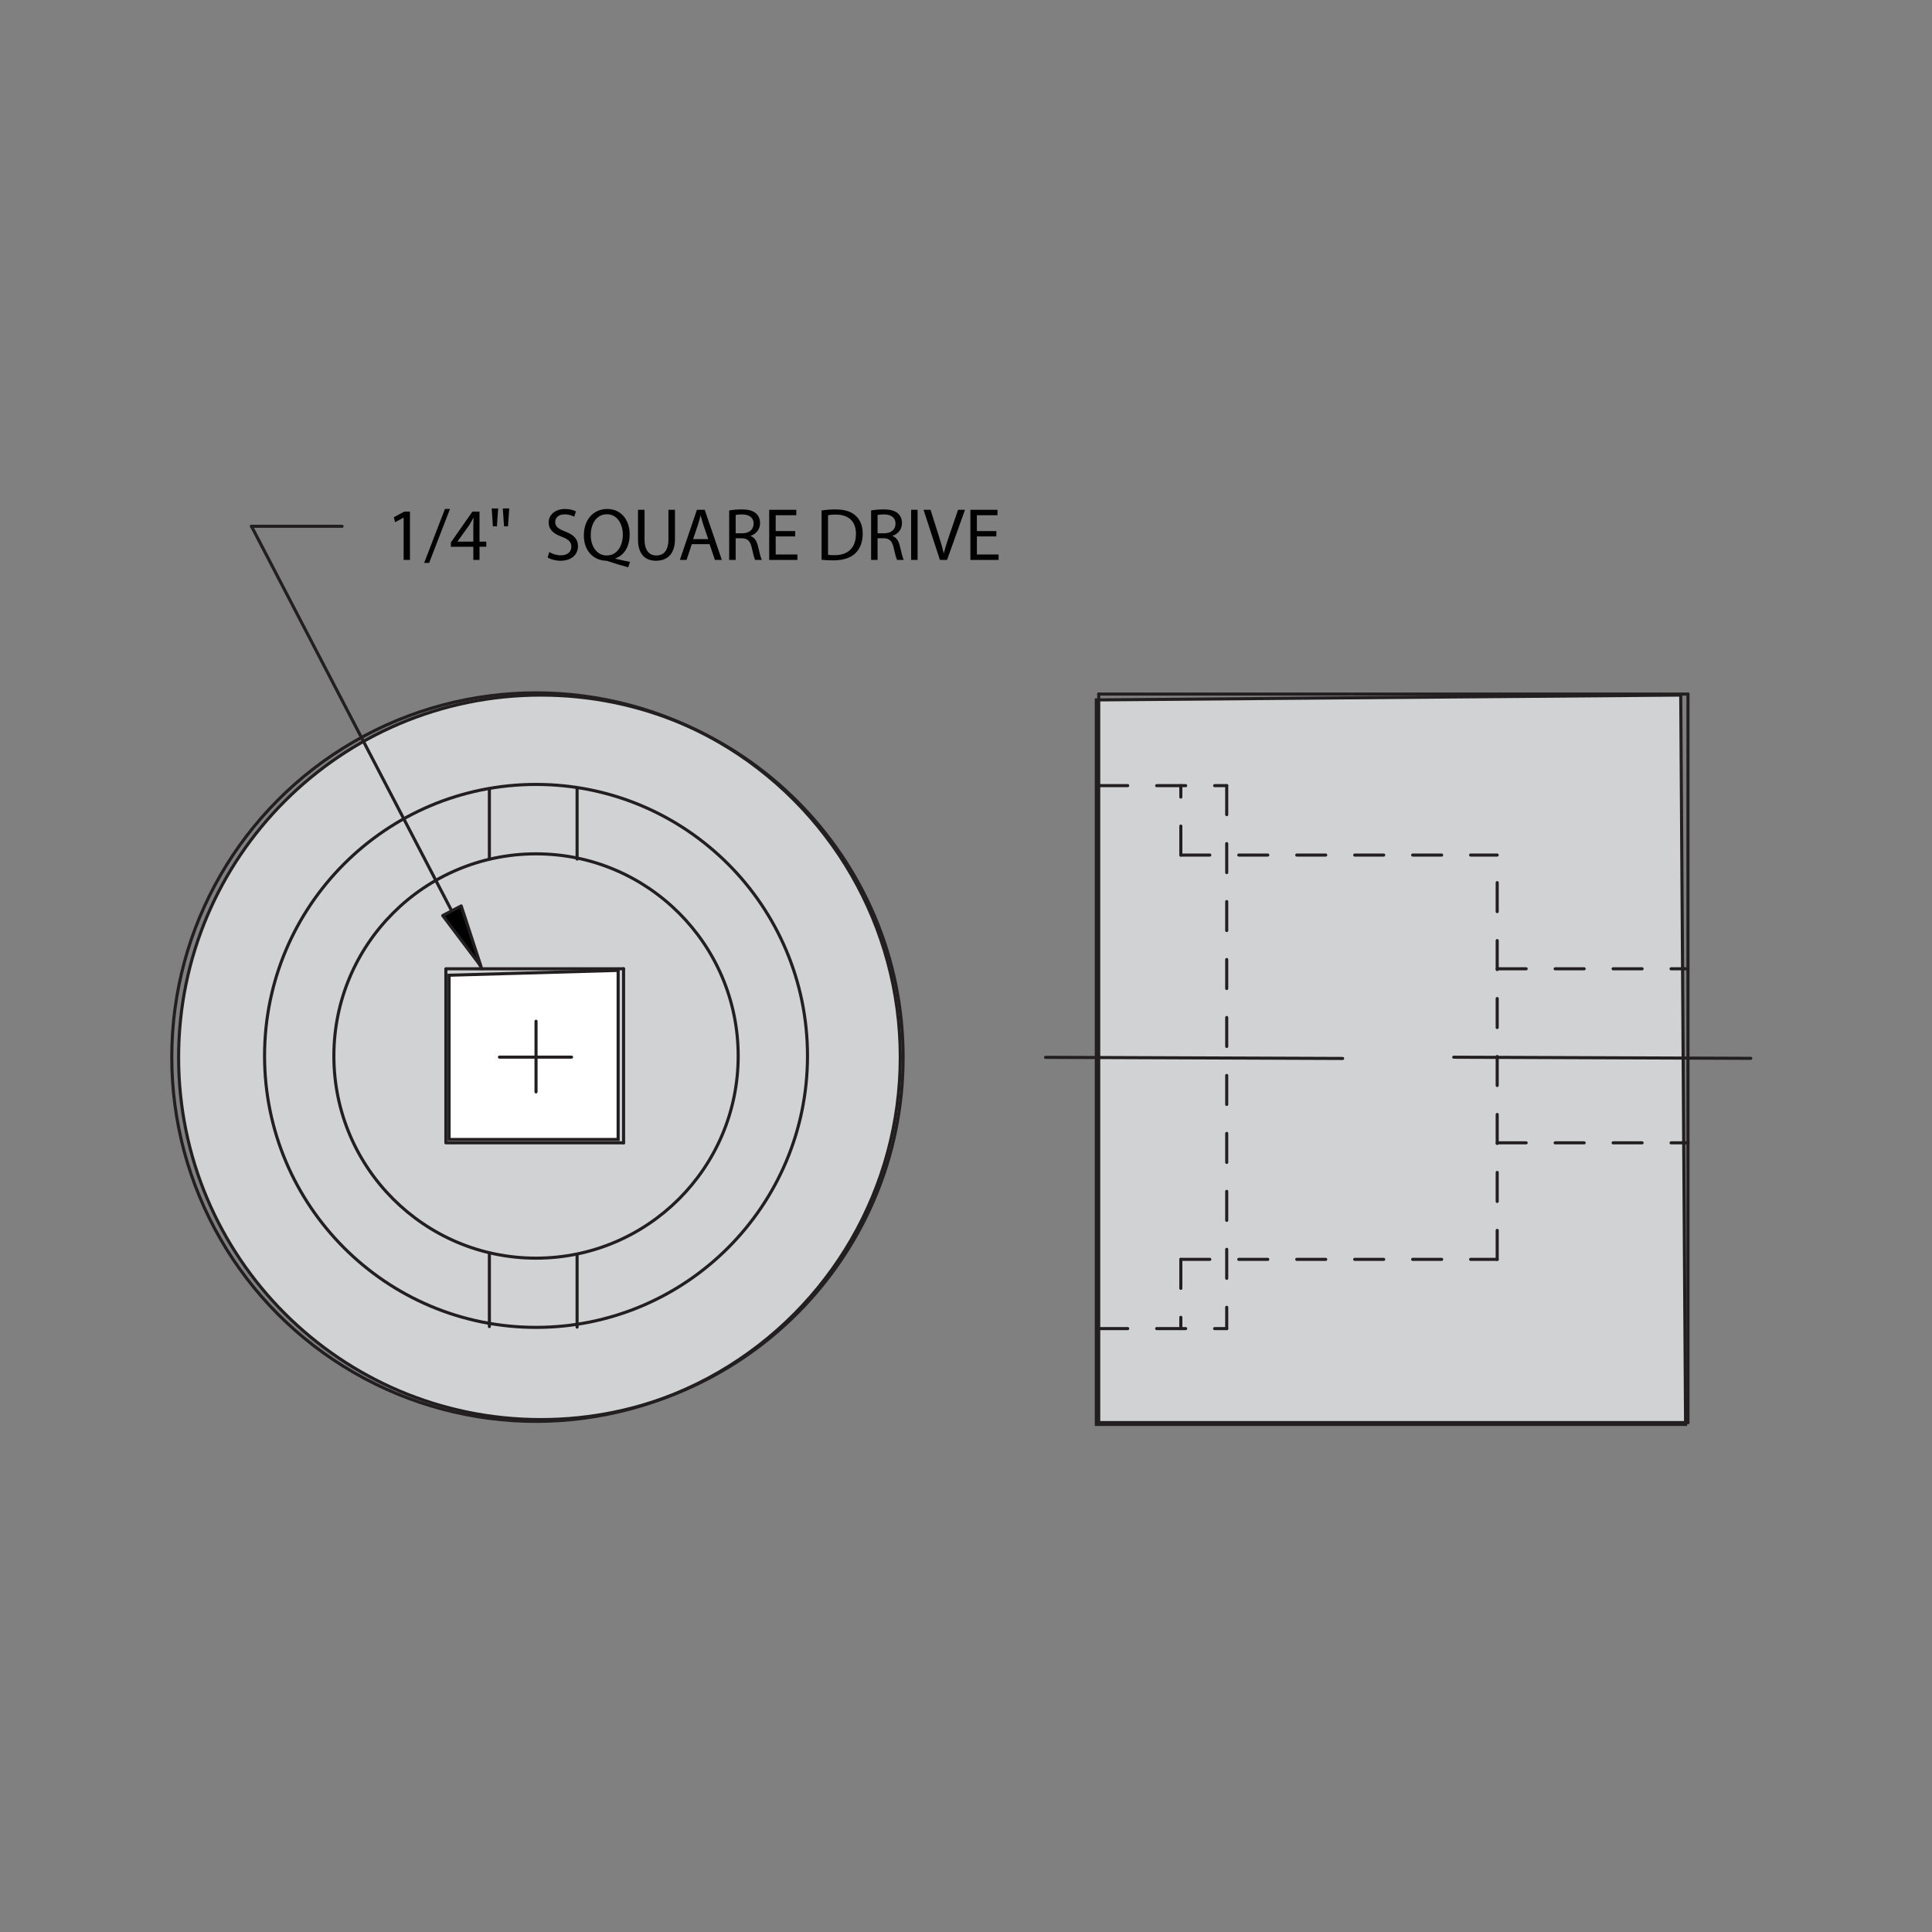 <?xml version="1.0" encoding="utf-8"?>
<!-- Generator: Adobe Illustrator 15.1.0, SVG Export Plug-In . SVG Version: 6.00 Build 0)  -->
<!DOCTYPE svg PUBLIC "-//W3C//DTD SVG 1.1//EN" "http://www.w3.org/Graphics/SVG/1.1/DTD/svg11.dtd">
<svg version="1.1" id="Layer_1" xmlns="http://www.w3.org/2000/svg" xmlns:xlink="http://www.w3.org/1999/xlink" x="0px" y="0px"
	 width="400px" height="400px" viewBox="0 0 400 400" enable-background="new 0 0 400 400" xml:space="preserve">
<rect x="0" y="0" width="400" height="400" fill="#808080" stroke="none"/>
<polygon fill="#D0D2D3" stroke="#231F20" stroke-width="0.64" points="226.979,144.91 347.979,143.91 348.979,294.91 
	226.979,294.91 "/>
<path fill="#D0D2D3" stroke="#231F20" stroke-width="0.64" d="M111.979,293.91c-41.421,0-75-33.578-75-75c0-41.422,33.579-75,75-75
	c41.422,0,75,33.578,75,75C186.979,260.332,153.4,293.91,111.979,293.91z"/>
<polygon fill="#FFFFFF" stroke="#231F20" stroke-width="0.64" points="92.979,201.91 127.979,200.91 127.979,235.91 92.979,235.91 
	"/>
<circle fill="none" stroke="#231F20" stroke-width="0.64" stroke-linecap="round" cx="110.979" cy="218.865" r="75.415"/>
<path fill="none" stroke="#231F20" stroke-width="0.64" stroke-linecap="round" d="M152.833,218.631
	c0-23.114-18.738-41.852-41.855-41.852c-23.116,0-41.854,18.738-41.854,41.852c0,23.119,18.738,41.857,41.854,41.857
	C134.095,260.488,152.833,241.75,152.833,218.631z"/>
<path fill="none" stroke="#231F20" stroke-width="0.64" stroke-linecap="round" d="M167.184,218.611
	c0-31.042-25.164-56.204-56.205-56.204s-56.205,25.162-56.205,56.204c0,31.045,25.164,56.207,56.205,56.207
	S167.184,249.656,167.184,218.611z"/>
<line fill="none" stroke="#231F20" stroke-width="0.64" stroke-linecap="round" x1="129.104" y1="200.578" x2="92.312" y2="200.578"/>
<line fill="none" stroke="#231F20" stroke-width="0.64" x1="92.312" y1="200.578" x2="92.312" y2="236.578"/>
<line fill="none" stroke="#231F20" stroke-width="0.64" stroke-linecap="round" x1="129.104" y1="236.613" x2="92.312" y2="236.613"/>
<line fill="none" stroke="#231F20" stroke-width="0.64" stroke-linecap="round" x1="129.104" y1="236.613" x2="129.104" y2="200.578"/>
<line fill="none" stroke="#231F20" stroke-width="0.64" stroke-linecap="round" x1="119.482" y1="163.3" x2="119.482" y2="177.863"/>
<line fill="none" stroke="#231F20" stroke-width="0.64" stroke-linecap="round" x1="101.321" y1="177.863" x2="101.321" y2="163.373"/>
<line fill="none" stroke="#231F20" stroke-width="0.64" stroke-linecap="round" x1="119.482" y1="259.875" x2="119.482" y2="274.768"/>
<line fill="none" stroke="#231F20" stroke-width="0.64" stroke-linecap="round" x1="101.321" y1="259.607" x2="101.321" y2="274.646"/>
<line fill="none" stroke="#231F20" stroke-width="0.64" stroke-linecap="round" x1="227.479" y1="143.703" x2="349.479" y2="143.703"/>
<line fill="none" stroke="#231F20" stroke-width="0.64" stroke-linecap="round" x1="227.479" y1="294.533" x2="349.479" y2="294.533"/>
<line fill="none" stroke="#231F20" stroke-width="0.64" stroke-linecap="round" x1="349.479" y1="294.533" x2="349.479" y2="143.703"/>
<line fill="none" stroke="#231F20" stroke-width="0.64" stroke-linecap="round" x1="227.479" y1="294.533" x2="227.479" y2="143.703"/>
<line fill="none" stroke="#231F20" stroke-width="0.64" stroke-linecap="round" stroke-dasharray="6" x1="227.479" y1="162.66" x2="253.979" y2="162.66"/>
<line fill="none" stroke="#231F20" stroke-width="0.64" stroke-linecap="round" stroke-dasharray="6" x1="253.979" y1="162.66" x2="253.979" y2="275.07"/>
<line fill="none" stroke="#231F20" stroke-width="0.64" stroke-linecap="round" stroke-dasharray="6" x1="227.479" y1="275.07" x2="253.979" y2="275.07"/>
<line fill="none" stroke="#231F20" stroke-width="0.64" stroke-linecap="round" stroke-dasharray="6" x1="244.479" y1="260.74" x2="309.979" y2="260.74"/>
<line fill="none" stroke="#231F20" stroke-width="0.64" stroke-linecap="round" stroke-dasharray="6" x1="309.979" y1="260.74" x2="309.979" y2="177.031"/>
<line fill="none" stroke="#231F20" stroke-width="0.64" stroke-linecap="round" stroke-dasharray="6" x1="244.479" y1="177.031" x2="309.979" y2="177.031"/>
<line fill="none" stroke="#231F20" stroke-width="0.64" stroke-linecap="round" stroke-dasharray="6" x1="309.979" y1="200.578" x2="349.479" y2="200.578"/>
<line fill="none" stroke="#231F20" stroke-width="0.64" stroke-linecap="round" stroke-dasharray="6" x1="309.979" y1="236.613" x2="349.479" y2="236.613"/>
<line fill="none" stroke="#231F20" stroke-width="0.64" stroke-linecap="round" x1="300.979" y1="218.883" x2="362.479" y2="219.117"/>
<line fill="none" stroke="#231F20" stroke-width="0.64" stroke-linecap="round" x1="216.473" y1="218.908" x2="277.973" y2="219.143"/>
<line fill="none" stroke="#231F20" stroke-width="0.64" stroke-linecap="round" stroke-dasharray="6" x1="244.479" y1="260.74" x2="244.479" y2="275.07"/>
<line fill="none" stroke="#231F20" stroke-width="0.64" stroke-linecap="round" stroke-dasharray="6" x1="244.479" y1="177.031" x2="244.479" y2="162.66"/>
<line fill="none" stroke="#231F20" stroke-width="0.64" stroke-linecap="round" x1="103.404" y1="218.865" x2="118.333" y2="218.865"/>
<line fill="none" stroke="#231F20" stroke-width="0.64" stroke-linecap="round" x1="110.979" y1="211.438" x2="110.979" y2="226.061"/>
<line fill="none" stroke="#231F20" stroke-width="0.64" stroke-linecap="round" x1="99.761" y1="200.578" x2="52.068" y2="108.96"/>
<line stroke="#231F20" stroke-width="0.64" stroke-linecap="round" x1="52.068" y1="108.96" x2="70.823" y2="108.96"/>
<g>
	<path fill="#000100" d="M83.568,107.179h-0.031l-1.74,0.939l-0.262-1.031l2.187-1.17h1.155v10.01h-1.309V107.179z"/>
	<path fill="#000100" d="M87.818,116.542l4.297-11.164h1.047l-4.312,11.164H87.818z"/>
	<path fill="#000100" d="M97.997,115.927v-2.727h-4.65v-0.893l4.466-6.391h1.463v6.221h1.401v1.062h-1.401v2.727H97.997z
		 M97.997,112.138v-3.342c0-0.523,0.016-1.047,0.046-1.57h-0.046c-0.308,0.586-0.555,1.018-0.832,1.479l-2.448,3.404v0.029H97.997z"
		/>
	<path fill="#000100" d="M103.141,105.271l-0.262,3.695h-0.831l-0.247-3.695H103.141z M105.436,105.271l-0.262,3.695h-0.816
		l-0.262-3.695H105.436z"/>
	<path fill="#000100" d="M113.72,114.294c0.601,0.369,1.479,0.678,2.402,0.678c1.371,0,2.172-0.723,2.172-1.771
		c0-0.969-0.555-1.523-1.956-2.062c-1.694-0.602-2.741-1.479-2.741-2.941c0-1.617,1.34-2.818,3.357-2.818
		c1.062,0,1.832,0.246,2.294,0.508l-0.369,1.094c-0.339-0.186-1.032-0.492-1.971-0.492c-1.417,0-1.956,0.846-1.956,1.555
		c0,0.971,0.631,1.447,2.063,2.002c1.756,0.678,2.648,1.525,2.648,3.049c0,1.602-1.186,3.004-3.634,3.004
		c-1.001,0-2.095-0.309-2.649-0.678L113.72,114.294z"/>
	<path fill="#000100" d="M130.059,117.453c-1.401-0.371-2.771-0.787-3.973-1.201c-0.216-0.078-0.432-0.154-0.632-0.154
		c-2.464-0.094-4.573-1.91-4.573-5.252c0-3.326,2.032-5.467,4.835-5.467c2.818,0,4.651,2.188,4.651,5.252
		c0,2.664-1.232,4.373-2.957,4.973v0.062c1.032,0.262,2.156,0.508,3.034,0.662L130.059,117.453z M125.624,115.003
		c2.125,0,3.326-1.941,3.326-4.312c0-2.078-1.078-4.219-3.28-4.219c-2.264,0-3.373,2.094-3.357,4.342
		c-0.016,2.203,1.201,4.189,3.296,4.189H125.624z"/>
	<path fill="#000100" d="M133.447,105.548v6.145c0,2.324,1.032,3.311,2.418,3.311c1.54,0,2.525-1.016,2.525-3.311v-6.145h1.355
		v6.051c0,3.189-1.679,4.498-3.927,4.498c-2.125,0-3.727-1.217-3.727-4.436v-6.113H133.447z"/>
	<path fill="#000100" d="M143.226,112.662l-1.078,3.266h-1.386l3.526-10.379h1.617l3.542,10.379h-1.432l-1.109-3.266H143.226z
		 M146.629,111.615l-1.016-2.986c-0.231-0.678-0.386-1.295-0.539-1.895h-0.031c-0.154,0.615-0.323,1.246-0.523,1.879l-1.017,3.002
		H146.629z"/>
	<path fill="#000100" d="M150.972,105.687c0.678-0.139,1.648-0.217,2.572-0.217c1.433,0,2.356,0.262,3.003,0.848
		c0.523,0.461,0.816,1.17,0.816,1.971c0,1.371-0.862,2.279-1.956,2.648v0.047c0.801,0.277,1.278,1.016,1.524,2.094
		c0.339,1.447,0.586,2.449,0.801,2.85h-1.386c-0.169-0.309-0.4-1.186-0.693-2.479c-0.308-1.434-0.862-1.973-2.078-2.018h-1.264
		v4.496h-1.34V105.687z M152.312,110.414h1.371c1.432,0,2.341-0.785,2.341-1.971c0-1.34-0.971-1.926-2.387-1.939
		c-0.647,0-1.109,0.061-1.325,0.123V110.414z"/>
	<path fill="#000100" d="M164.632,111.06h-4.035v3.742h4.497v1.125h-5.837v-10.379h5.606v1.123h-4.267v3.281h4.035V111.06z"/>
	<path fill="#000100" d="M170.099,105.687c0.816-0.123,1.787-0.217,2.85-0.217c1.925,0,3.296,0.447,4.204,1.295
		c0.924,0.846,1.463,2.047,1.463,3.727c0,1.693-0.523,3.08-1.494,4.033c-0.97,0.971-2.571,1.494-4.589,1.494
		c-0.955,0-1.756-0.045-2.434-0.123V105.687z M171.438,114.865c0.339,0.061,0.832,0.076,1.355,0.076c2.864,0,4.42-1.602,4.42-4.404
		c0.016-2.447-1.37-4.004-4.204-4.004c-0.693,0-1.217,0.062-1.571,0.139V114.865z"/>
	<path fill="#000100" d="M180.354,105.687c0.678-0.139,1.648-0.217,2.572-0.217c1.433,0,2.356,0.262,3.003,0.848
		c0.523,0.461,0.816,1.17,0.816,1.971c0,1.371-0.862,2.279-1.956,2.648v0.047c0.801,0.277,1.278,1.016,1.524,2.094
		c0.339,1.447,0.586,2.449,0.801,2.85h-1.386c-0.169-0.309-0.4-1.186-0.693-2.479c-0.308-1.434-0.862-1.973-2.078-2.018h-1.264
		v4.496h-1.34V105.687z M181.694,110.414h1.371c1.432,0,2.341-0.785,2.341-1.971c0-1.34-0.971-1.926-2.387-1.939
		c-0.647,0-1.109,0.061-1.325,0.123V110.414z"/>
	<path fill="#000100" d="M189.979,105.548v10.379h-1.34v-10.379H189.979z"/>
	<path fill="#000100" d="M194.6,115.927l-3.388-10.379h1.447l1.617,5.111c0.447,1.402,0.832,2.664,1.109,3.881h0.03
		c0.293-1.201,0.724-2.51,1.186-3.865l1.756-5.127h1.433l-3.712,10.379H194.6z"/>
	<path fill="#000100" d="M206.287,111.06h-4.034v3.742h4.497v1.125h-5.837v-10.379h5.606v1.123h-4.267v3.281h4.034V111.06z"/>
</g>
<polygon stroke="#231F20" stroke-width="0.64" stroke-linecap="round" stroke-linejoin="round" stroke-miterlimit="500" points="
	91.66,189.556 95.489,187.557 99.57,200.048 "/>
</svg>
